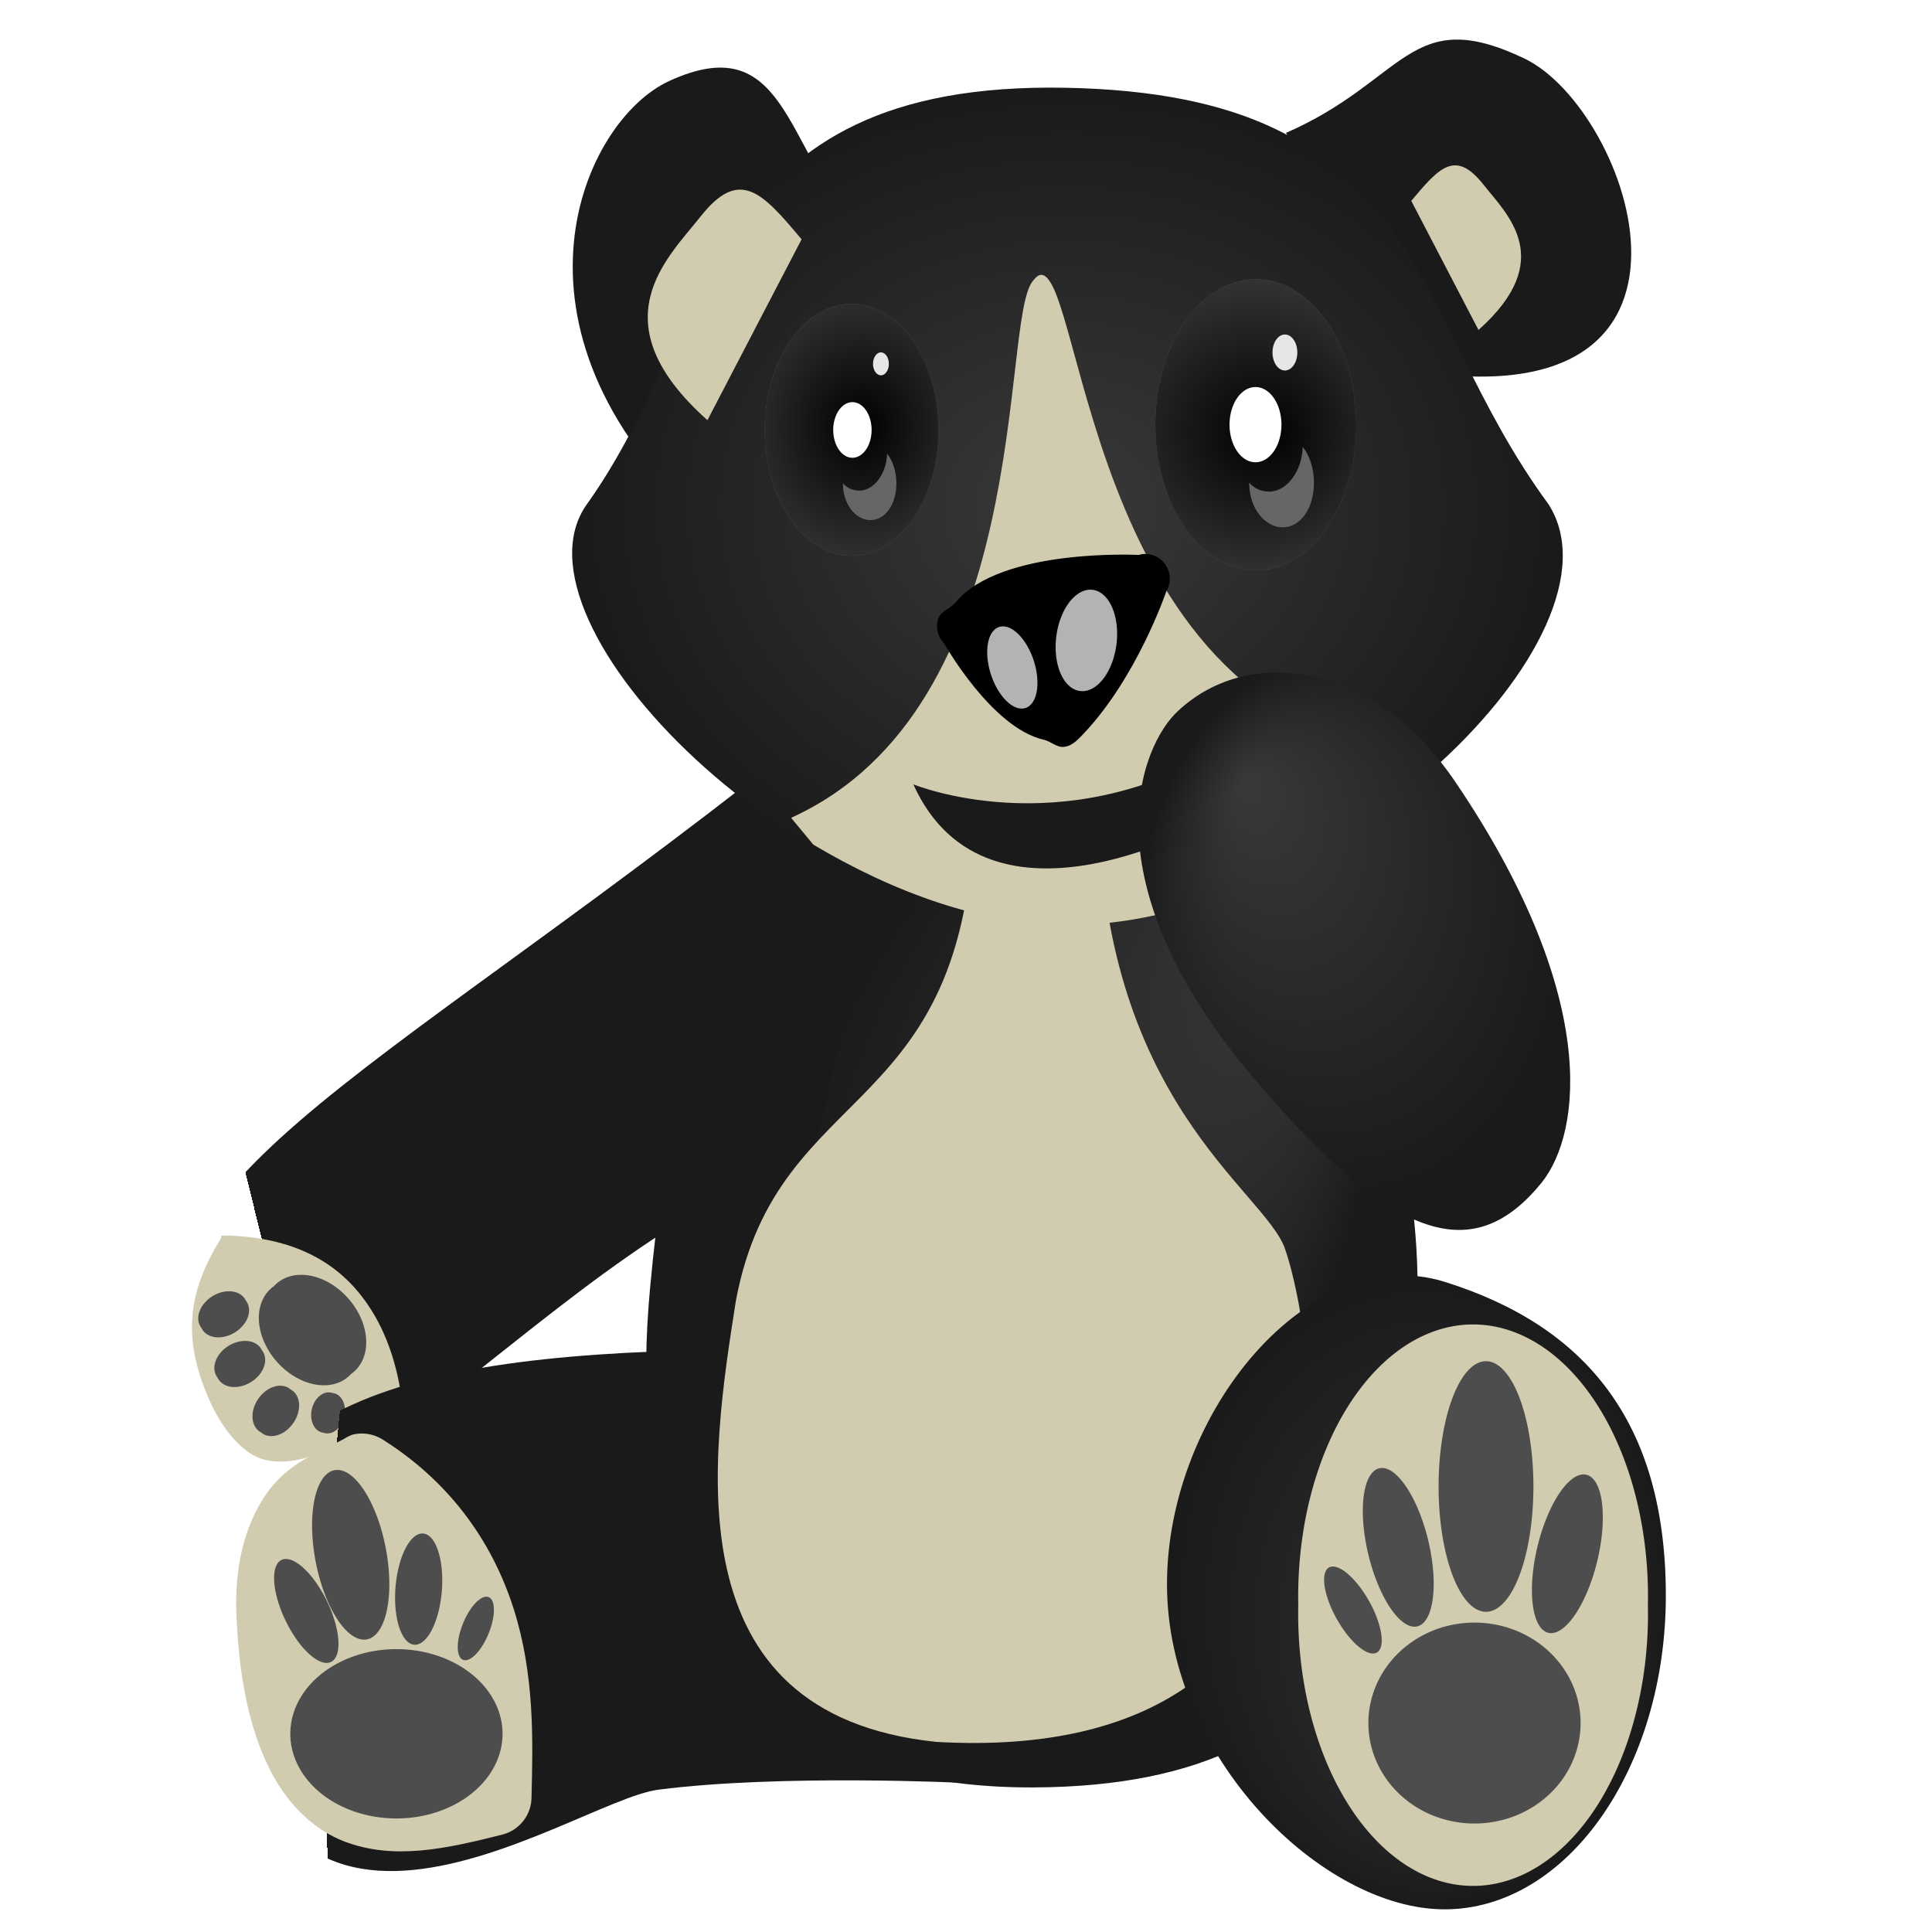 <?xml version="1.0" encoding="UTF-8" standalone="no"?>
<!-- Created with Inkscape (http://www.inkscape.org/) -->
<svg
    xmlns:inkscape="http://www.inkscape.org/namespaces/inkscape"
    xmlns:rdf="http://www.w3.org/1999/02/22-rdf-syntax-ns#"
    xmlns="http://www.w3.org/2000/svg"
    xmlns:sodipodi="http://sodipodi.sourceforge.net/DTD/sodipodi-0.dtd"
    xmlns:cc="http://creativecommons.org/ns#"
    xmlns:xlink="http://www.w3.org/1999/xlink"
    xmlns:dc="http://purl.org/dc/elements/1.1/"
    xmlns:svg="http://www.w3.org/2000/svg"
    xmlns:ns1="http://sozi.baierouge.fr"
    id="svg2"
    sodipodi:docname="campannia-extinsion.svg"
    inkscape:export-filename="/home/tatica/Escritorio/tatica/campannia-extincion.png"
    viewBox="0 0 300 300"
    sodipodi:version="0.32"
    inkscape:export-xdpi="90"
    version="1.0"
    inkscape:output_extension="org.inkscape.output.svg.inkscape"
    inkscape:export-ydpi="90"
    inkscape:version="0.46"
  >
  <defs
      id="defs4"
    >
    <linearGradient
        id="linearGradient3521"
      >
      <stop
          id="stop3523"
          style="stop-color:#000000"
          offset="0"
      />
      <stop
          id="stop3525"
          style="stop-color:#434343"
          offset="1"
      />
    </linearGradient
    >
    <linearGradient
        id="linearGradient3447"
      >
      <stop
          id="stop3449"
          style="stop-color:#393939"
          offset="0"
      />
      <stop
          id="stop3451"
          style="stop-color:#1a1a1a"
          offset="1"
      />
    </linearGradient
    >
    <radialGradient
        id="radialGradient3499"
        fx="281.7"
        fy="239.56"
        xlink:href="#linearGradient3447"
        gradientUnits="userSpaceOnUse"
        cy="241.12"
        cx="283.22"
        gradientTransform="matrix(11.103 0 0 14.333 -2934.4 -3312.2)"
        r="3.019"
        inkscape:collect="always"
    />
    <radialGradient
        id="radialGradient3501"
        fx="285.88"
        fy="251.7"
        xlink:href="#linearGradient3447"
        gradientUnits="userSpaceOnUse"
        cy="250.36"
        cx="284.09"
        gradientTransform="matrix(11.103 0 0 14.109 -2934.4 -3285.1)"
        r="3.488"
        inkscape:collect="always"
    />
    <radialGradient
        id="radialGradient3503"
        fx="264.03"
        fy="250.33"
        xlink:href="#linearGradient3447"
        gradientUnits="userSpaceOnUse"
        cy="250.61"
        cx="269.93"
        gradientTransform="matrix(5.394 -0 0 6.874 -1374.2 -1472.7)"
        r="5.89"
        inkscape:collect="always"
    />
    <radialGradient
        id="radialGradient3505"
        xlink:href="#linearGradient3447"
        gradientUnits="userSpaceOnUse"
        cy="235.57"
        cx="279.52"
        gradientTransform="matrix(11.208 0 0 9.477 -2967.3 -2153.8)"
        r="6.862"
        inkscape:collect="always"
    />
    <radialGradient
        id="radialGradient3507"
        fx="266.87"
        fy="246.89"
        xlink:href="#linearGradient3447"
        gradientUnits="userSpaceOnUse"
        cy="243.94"
        cx="271.65"
        gradientTransform="matrix(8.697 -1.704 2.101 10.722 -2793.3 -1976.7)"
        r="4.944"
        inkscape:collect="always"
    />
    <radialGradient
        id="radialGradient3509"
        fx="282.06"
        fy="240.15"
        xlink:href="#linearGradient3447"
        gradientUnits="userSpaceOnUse"
        cy="244.44"
        cx="279.37"
        gradientTransform="matrix(7.695 2.723 -4.436 12.533 -899.73 -3639.2)"
        r="5.395"
        inkscape:collect="always"
    />
    <radialGradient
        id="radialGradient3517"
        xlink:href="#linearGradient3521"
        gradientUnits="userSpaceOnUse"
        cy="234.42"
        cx="282.01"
        gradientTransform="matrix(1.874 .05 -.056 2.103 -233.19 -272.71)"
        r="1.405"
        inkscape:collect="always"
    />
    <radialGradient
        id="radialGradient3519"
        fx="282.14"
        fy="234.48"
        xlink:href="#linearGradient3521"
        gradientUnits="userSpaceOnUse"
        cy="234.42"
        cx="282.01"
        gradientTransform="matrix(2.038 -0 0 1.953 -292.84 -223.38)"
        r="1.405"
        inkscape:collect="always"
    />
    <filter
        id="filter3535"
        inkscape:collect="always"
      >
      <feGaussianBlur
          id="feGaussianBlur3537"
          stdDeviation="0.086"
          inkscape:collect="always"
      />
    </filter
    >
    <filter
        id="filter3539"
        inkscape:collect="always"
      >
      <feGaussianBlur
          id="feGaussianBlur3541"
          stdDeviation="0.086"
          inkscape:collect="always"
      />
    </filter
    >
  </defs
  >
  <sodipodi:namedview
      id="base"
      bordercolor="#666666"
      inkscape:pageshadow="2"
      inkscape:window-y="-1"
      pagecolor="#ffffff"
      inkscape:window-height="866"
      inkscape:zoom="0.98994949"
      inkscape:window-x="-1"
      showgrid="false"
      borderopacity="1.0"
      inkscape:current-layer="layer1"
      inkscape:cx="148.70901"
      inkscape:cy="116.02597"
      inkscape:window-width="1440"
      inkscape:pageopacity="0.0"
      inkscape:document-units="px"
  />
  <g
      id="layer1"
      inkscape:label="Capa 1"
      inkscape:groupmode="layer"
    >
    <path
        id="path3345"
        sodipodi:nodetypes="csc"
        style="fill-rule:evenodd;fill:#1a1a1a"
        d="m218.62 57.438c51.77 8.767 34.67-40.446 18.06-48.368-17.79-8.479-18.29 3.384-36.99 11.565"
    />
    <path
        id="path3339"
        sodipodi:nodetypes="csc"
        style="fill-rule:evenodd;fill:#1a1a1a"
        d="m109.01 80.921c-32.848-30.138-18.551-62.177-5.09-68.346 17.91-8.208 17.94 9.693 28.92 22.781"
    />
    <path
        id="path3400"
        sodipodi:nodetypes="csssc"
        style="fill:url(#radialGradient3509)"
        d="m220.12 199.92c0 42.85-6.71 77.4-59.59 77.63-58.47 0.25-62.302-48.37-59.58-77.63 4.61-49.62 15.83-68.18 59.58-77.64 32.15-6.95 59.59 34.78 59.59 77.64z"
    />
    <path
        id="path3375"
        sodipodi:nodetypes="ccccc"
        style="fill-rule:evenodd;fill:url(#radialGradient3507)"
        d="m115.67 121.93c-64.142 49.77-99.466 64.19-85.873 96.04 15.743 37.08 50.121-22.09 96.733-38.56l10.17-48.72-21.03-8.76z"
    />
    <path
        id="path3336"
        sodipodi:nodetypes="csssc"
        style="fill:url(#radialGradient3505)"
        d="m240.45 78.293c12.97 20.31-33.45 65.367-74.66 65.367s-87.892-46.852-74.656-65.367c20.016-27.996 18.036-65.719 74.306-64.667 56.28 1.051 52.57 34.191 75.01 64.667z"
    />
    <path
        id="path3343"
        sodipodi:nodetypes="csc"
        style="fill-rule:evenodd;fill:#d1cbaf"
        d="m229.58 51.239c12.26-10.939 4.4-17.966 0.77-22.572-4.35-5.504-6.86-2.667-11.21 2.519"
    />
    <path
        id="path3341"
        sodipodi:nodetypes="csc"
        style="fill-rule:evenodd;fill:#d1cbaf"
        d="m109.85 65.247c-17.178-15.32-6.16-25.163-1.08-31.613 6.09-7.708 9.61-3.735 15.7 3.527"
    />
    <path
        id="path3527"
        sodipodi:rx="1.4047434"
        sodipodi:ry="2.0360887"
        style="opacity:.477;filter:url(#filter3535);fill:#ffffff"
        sodipodi:type="arc"
        d="m283.41 234.42a1.405 2.036 0 1 1 -2.81 0 1.405 2.036 0 1 1 2.81 0z"
        transform="matrix(11.103 0 0 11.103 -2936.1 -2536.8)"
        sodipodi:cy="234.41901"
        sodipodi:cx="282.0062"
    />
    <path
        id="path3347"
        sodipodi:rx="1.4047434"
        sodipodi:ry="2.0360887"
        style="fill:url(#radialGradient3519)"
        sodipodi:type="arc"
        d="m283.41 234.42a1.405 2.036 0 1 1 -2.81 0 1.405 2.036 0 1 1 2.81 0z"
        transform="matrix(11.103 0 0 11.103 -2936.1 -2536.8)"
        sodipodi:cy="234.41901"
        sodipodi:cx="282.0062"
    />
    <path
        id="path3529"
        sodipodi:rx="1.4047434"
        sodipodi:ry="2.0360887"
        style="opacity:.5;filter:url(#filter3539);fill:#ffffff"
        sodipodi:type="arc"
        d="m283.41 234.42a1.405 2.036 0 1 1 -2.81 0 1.405 2.036 0 1 1 2.81 0z"
        transform="matrix(9.606 0 0 9.606 -2576.7 -2185.1)"
        sodipodi:cy="234.41901"
        sodipodi:cx="282.0062"
    />
    <path
        id="path3349"
        sodipodi:rx="1.4047434"
        sodipodi:ry="2.0360887"
        style="fill:url(#radialGradient3517)"
        sodipodi:type="arc"
        d="m283.41 234.42a1.405 2.036 0 1 1 -2.81 0 1.405 2.036 0 1 1 2.81 0z"
        transform="matrix(9.606 0 0 9.606 -2576.7 -2185.1)"
        sodipodi:cy="234.41901"
        sodipodi:cx="282.0062"
    />
    <path
        id="path3357"
        sodipodi:rx="1.4047434"
        sodipodi:ry="2.0360887"
        style="fill:#e6e6e6"
        sodipodi:type="arc"
        d="m283.41 234.42a1.405 2.036 0 1 1 -2.81 0 1.405 2.036 0 1 1 2.81 0z"
        transform="matrix(.873 0 0 .873 -109.4 -148.15)"
        sodipodi:cy="234.41901"
        sodipodi:cx="282.0062"
    />
    <path
        id="path3353"
        sodipodi:rx="1.4047434"
        sodipodi:ry="2.0360887"
        style="fill:#ffffff"
        sodipodi:type="arc"
        d="m283.41 234.42a1.405 2.036 0 1 1 -2.81 0 1.405 2.036 0 1 1 2.81 0z"
        transform="matrix(2.121 0 0 2.121 -465.77 -430.44)"
        sodipodi:cy="234.41901"
        sodipodi:cx="282.0062"
    />
    <path
        id="path3366"
        style="fill:#666666"
        d="m137.75 70.447c-0.1 3.177-2.08 5.731-4.3 5.731-0.96 0-1.87-0.336-2.57-1.146 0 3.302 2.02 5.731 4.29 5.731 2.28 0 4.02-2.429 4.02-5.731 0-1.816-0.56-3.488-1.44-4.585z"
    />
    <path
        id="path3355"
        sodipodi:rx="1.4047434"
        sodipodi:ry="2.0360887"
        style="fill:#e6e6e6"
        sodipodi:type="arc"
        d="m283.41 234.42a1.405 2.036 0 1 1 -2.81 0 1.405 2.036 0 1 1 2.81 0z"
        transform="matrix(1.372 0 0 1.372 -187.39 -266.89)"
        sodipodi:cy="234.41901"
        sodipodi:cx="282.0062"
    />
    <path
        id="path3351"
        sodipodi:rx="1.4047434"
        sodipodi:ry="2.0360887"
        style="fill:#ffffff"
        sodipodi:type="arc"
        d="m283.41 234.42a1.405 2.036 0 1 1 -2.81 0 1.405 2.036 0 1 1 2.81 0z"
        transform="matrix(2.869 0 0 2.869 -614.12 -606.61)"
        sodipodi:cy="234.41901"
        sodipodi:cx="282.0062"
    />
    <path
        id="path3359"
        style="fill:#666666"
        d="m202.29 69.396c-0.12 3.847-2.52 6.939-5.2 6.939-1.17 0-2.27-0.407-3.12-1.388 0 3.999 2.44 6.94 5.2 6.94s4.86-2.941 4.86-6.94c0-2.199-0.67-4.222-1.74-5.551z"
    />
    <path
        id="path3385"
        style="fill-rule:evenodd;fill:#d1cbaf"
        d="m34.356 191.88c-0.026 0.11-0.026 0.23 0 0.35-4.874 7.81-6.231 14.91-2.082 24.63 1.808 4.26 3.961 6.82 5.899 8.33 1.946 1.51 3.839 1.88 6.246 1.73 4.522-0.28 10.668-3.36 17.695-8.32 0.15-0.08 0.272-0.2 0.347-0.35 0.026-0.12 0.026-0.23 0-0.35-0.471-3.97-1.682-9.57-4.857-14.57-3.694-5.82-9.877-10.87-21.513-11.45-0.174-0.01-0.594-0.05-1.041 0-0.114-0.03-0.233-0.03-0.347 0-0.114-0.03-0.233-0.03-0.347 0z"
    />
    <path
        id="path3388"
        sodipodi:rx="0.55242717"
        sodipodi:ry="0.55242717"
        style="fill:#4d4d4d"
        sodipodi:type="arc"
        d="m268.54 246.79a0.552 0.552 0 1 1 -1.1 0 0.552 0.552 0 1 1 1.1 0z"
        transform="matrix(10.885 12.395 -9.296 8.164 -574.38 -5130)"
        sodipodi:cy="246.79337"
        sodipodi:cx="267.99033"
    />
    <path
        id="path3390"
        sodipodi:rx="0.55242717"
        sodipodi:ry="0.55242717"
        style="fill:#4d4d4d"
        sodipodi:type="arc"
        d="m268.54 246.79a0.552 0.552 0 1 1 -1.1 0 0.552 0.552 0 1 1 1.1 0z"
        transform="matrix(6.262 -3.871 2.904 4.696 -2360.1 82.549)"
        sodipodi:cy="246.79337"
        sodipodi:cx="267.99033"
    />
    <path
        id="path3392"
        sodipodi:rx="0.55242717"
        sodipodi:ry="0.55242717"
        style="fill:#4d4d4d"
        sodipodi:type="arc"
        d="m268.54 246.79a0.552 0.552 0 1 1 -1.1 0 0.552 0.552 0 1 1 1.1 0z"
        transform="matrix(6.262 -3.871 2.904 4.696 -2357.6 90.26)"
        sodipodi:cy="246.79337"
        sodipodi:cx="267.99033"
    />
    <path
        id="path3394"
        sodipodi:rx="0.55242717"
        sodipodi:ry="0.55242717"
        style="fill:#4d4d4d"
        sodipodi:type="arc"
        d="m268.54 246.79a0.552 0.552 0 1 1 -1.1 0 0.552 0.552 0 1 1 1.1 0z"
        transform="matrix(4.191 -6.052 4.539 3.143 -2200.5 1065.3)"
        sodipodi:cy="246.79337"
        sodipodi:cx="267.99033"
    />
    <path
        id="path3396"
        sodipodi:rx="0.55242717"
        sodipodi:ry="0.55242717"
        style="fill:#4d4d4d"
        sodipodi:type="arc"
        d="m268.54 246.79a0.552 0.552 0 1 1 -1.1 0 0.552 0.552 0 1 1 1.1 0z"
        transform="matrix(1.287 -5.612 4.209 .965 -1332.7 1485.2)"
        sodipodi:cy="246.79337"
        sodipodi:cx="267.99033"
    />
    <path
        id="path3403"
        sodipodi:nodetypes="ccccc"
        style="fill-rule:evenodd;fill:url(#radialGradient3503)"
        d="m115.79 209.55c-52.977 0.35-82.559 8.45-81.005 41.71 2.464 66.95 53.611 28.42 67.455 26.64 19.09-2.45 47.43-1.05 47.43-1.05l-33.88-67.3z"
    />
    <path
        id="path3495"
        sodipodi:nodetypes="cccccc"
        style="fill-rule:evenodd;fill:#d1cbaf"
        d="m151.28 123.28c0 51.38-30.39 43.52-37.01 78.68-3.83 24.42-10.18 64.24 31.11 68.52 69.69 3.96 58.99-62.63 54.16-76.55-3.18-9.16-28.96-23.01-28.96-70.65h-19.3z"
    />
    <path
        id="path3413"
        style="fill-rule:evenodd;fill:#d1cbaf"
        d="m54.778 222.76c-0.49 0.17-0.957 0.4-1.388 0.69-3.962 2.13-8.743 3.67-12.144 8.68-3.298 4.86-4.922 11.34-4.51 19.08 0.471 11.26 2.657 18.9 5.551 24.29 2.813 5.24 6.844 8.76 11.103 10.41 7.759 3.01 15.994 1.14 24.636-1.04 2.685-0.69 4.55-3.13 4.51-5.9 0.23-8.92 0.453-19-2.775-29.15-3.429-10.78-10.247-19.98-20.472-26.37-1.353-0.81-2.974-1.06-4.511-0.69z"
    />
    <path
        id="path3416"
        sodipodi:nodetypes="csssc"
        style="fill:url(#radialGradient3501)"
        d="m258.67 247.76c0 26.89-15.39 48.72-34.35 48.72s-43.11-23.58-43.11-50.47c0-26.9 22.35-53.47 43.11-46.97 21.91 6.85 34.35 21.83 34.35 48.72z"
    />
    <path
        id="path3419"
        sodipodi:rx="1.9413869"
        sodipodi:ry="3.8038557"
        style="fill:#d1cbaf"
        sodipodi:type="arc"
        d="m286.82 249.82a1.941 3.804 0 1 1 -3.88 0 1.941 3.804 0 1 1 3.88 0z"
        transform="matrix(13.992 0 0 11.103 -3757.3 -2524.5)"
        sodipodi:cy="249.82382"
        sodipodi:cx="284.87881"
    />
    <path
        id="path3421"
        sodipodi:rx="1.4047434"
        sodipodi:ry="1.1837726"
        style="fill:#4d4d4d"
        sodipodi:type="arc"
        d="m269.62 251.97a1.405 1.184 0 1 1 -2.81 0 1.405 1.184 0 1 1 2.81 0z"
        transform="matrix(11.727 0 0 11.103 -3083.8 -2528.4)"
        sodipodi:cy="251.9704"
        sodipodi:cx="268.21127"
    />
    <path
        id="path3423"
        sodipodi:rx="1.4047434"
        sodipodi:ry="1.1837726"
        style="fill:#4d4d4d"
        sodipodi:type="arc"
        d="m269.62 251.97a1.405 1.184 0 1 1 -2.81 0 1.405 1.184 0 1 1 2.81 0z"
        transform="matrix(11.727 0 0 13.176 -2916.4 -3052.4)"
        sodipodi:cy="251.9704"
        sodipodi:cx="268.21127"
    />
    <path
        id="path3425"
        sodipodi:rx="1.4047434"
        sodipodi:ry="1.1837726"
        style="fill:#4d4d4d"
        sodipodi:type="arc"
        d="m269.62 251.97a1.405 1.184 0 1 1 -2.81 0 1.405 1.184 0 1 1 2.81 0z"
        transform="matrix(5.24 0 0 16.433 -1174.7 -3909.8)"
        sodipodi:cy="251.9704"
        sodipodi:cx="268.21127"
    />
    <path
        id="path3427"
        sodipodi:rx="1.4047434"
        sodipodi:ry="1.1837726"
        style="fill:#4d4d4d"
        sodipodi:type="arc"
        d="m269.62 251.97a1.405 1.184 0 1 1 -2.81 0 1.405 1.184 0 1 1 2.81 0z"
        transform="matrix(3.305 -.796 2.497 10.365 -1298.5 -2157.9)"
        sodipodi:cy="251.9704"
        sodipodi:cx="268.21127"
    />
    <path
        id="path3429"
        sodipodi:rx="1.4047434"
        sodipodi:ry="1.1837726"
        style="fill:#4d4d4d"
        sodipodi:type="arc"
        d="m269.62 251.97a1.405 1.184 0 1 1 -2.81 0 1.405 1.184 0 1 1 2.81 0z"
        transform="matrix(-3.305 -.796 -2.497 10.365 1759 -2156.9)"
        sodipodi:cy="251.9704"
        sodipodi:cx="268.21127"
    />
    <path
        id="path3431"
        sodipodi:rx="1.4047434"
        sodipodi:ry="1.1837726"
        style="fill:#4d4d4d"
        sodipodi:type="arc"
        d="m269.62 251.97a1.405 1.184 0 1 1 -2.81 0 1.405 1.184 0 1 1 2.81 0z"
        transform="matrix(1.779 -.999 3.135 5.579 -1057 -887.79)"
        sodipodi:cy="251.9704"
        sodipodi:cx="268.21127"
    />
    <g
        id="g3441"
        transform="matrix(-8.266 1.259 1.387 7.505 1931.6 -1965.1)"
      >
      <path
          id="path3433"
          sodipodi:rx="1.4047434"
          sodipodi:ry="1.1837726"
          style="fill:#4d4d4d"
          sodipodi:type="arc"
          d="m269.62 251.97a1.405 1.184 0 1 1 -2.81 0 1.405 1.184 0 1 1 2.81 0z"
          transform="matrix(.472 0 0 1.48 142.26 -124.01)"
          sodipodi:cy="251.9704"
          sodipodi:cx="268.21127"
      />
      <path
          id="path3435"
          sodipodi:rx="1.4047434"
          sodipodi:ry="1.1837726"
          style="fill:#4d4d4d"
          sodipodi:type="arc"
          d="m269.62 251.97a1.405 1.184 0 1 1 -2.81 0 1.405 1.184 0 1 1 2.81 0z"
          transform="matrix(.298 -.072 .225 .934 131.11 33.776)"
          sodipodi:cy="251.9704"
          sodipodi:cx="268.21127"
      />
      <path
          id="path3437"
          sodipodi:rx="1.4047434"
          sodipodi:ry="1.1837726"
          style="fill:#4d4d4d"
          sodipodi:type="arc"
          d="m269.62 251.97a1.405 1.184 0 1 1 -2.81 0 1.405 1.184 0 1 1 2.81 0z"
          transform="matrix(-.298 -.072 -.225 .934 406.48 33.871)"
          sodipodi:cy="251.9704"
          sodipodi:cx="268.21127"
      />
      <path
          id="path3439"
          sodipodi:rx="1.4047434"
          sodipodi:ry="1.1837726"
          style="fill:#4d4d4d"
          sodipodi:type="arc"
          d="m269.62 251.97a1.405 1.184 0 1 1 -2.81 0 1.405 1.184 0 1 1 2.81 0z"
          transform="matrix(.16 -.09 .282 .503 152.85 148.17)"
          sodipodi:cy="251.9704"
          sodipodi:cx="268.21127"
      />
    </g
    >
    <path
        id="path3372"
        style="fill:#d1cbaf"
        d="m161.7 42.678c-0.45-0.015-0.88 0.38-1.39 1.041-5.03 6.547 0.38 66.101-37.47 83.271l3.46 4.17c12.31 7.32 26.16 12.49 39.56 12.49 18.36 0 37.68-9.11 52.39-20.82l3.82-5.9c-52.57-2.3-53.7-74.017-60.37-74.252z"
    />
    <path
        id="path3259"
        sodipodi:nodetypes="cccsccsccscc"
        style="fill-rule:evenodd;fill:#000000"
        d="m177.37 86.041c-0.18 0.031-0.35 0.074-0.52 0.129 0 0-21.45-1.121-28.43 7.333-0.88 1.066-2.4 1.359-2.78 2.691-0.37 1.332 0 2.761 0.98 3.741 0 0 7.35 13.085 15.44 14.925 1.16 0.26 2.03 1.26 3.21 1.11 1.19-0.16 2.01-1.02 2.83-1.88 8.46-8.82 13-22.26 13-22.26 0.75-1.253 0.73-2.826-0.07-4.055-0.79-1.23-2.21-1.902-3.66-1.734z"
    />
    <path
        id="path3264"
        sodipodi:rx="1.25"
        sodipodi:ry="1.6071428"
        style="fill:#b3b3b3"
        sodipodi:type="arc"
        d="m249.73 249.64a1.25 1.607 0 1 1 -2.5 0 1.25 1.607 0 1 1 2.5 0z"
        transform="matrix(-3.794 .092 -.346 4.903 1197.8 -1147.4)"
        sodipodi:cy="249.64285"
        sodipodi:cx="248.48215"
    />
    <path
        id="path3262"
        sodipodi:rx="1.25"
        sodipodi:ry="1.6071428"
        style="fill:#b3b3b3"
        sodipodi:type="arc"
        d="m249.73 249.64a1.25 1.607 0 1 1 -2.5 0 1.25 1.607 0 1 1 2.5 0z"
        transform="matrix(2.656 -.866 1.276 3.914 -821.31 -658.26)"
        sodipodi:cy="249.64285"
        sodipodi:cx="248.48215"
    />
    <path
        id="path3497"
        sodipodi:nodetypes="cccc"
        style="fill-rule:evenodd;fill:#1a1a1a"
        d="m141.82 121.79s22.82 9.42 47.59-5.45l-0.98 10.9s-34.96 20.32-46.61-5.45z"
    />
    <path
        id="path3398"
        sodipodi:nodetypes="cscsc"
        style="fill-rule:evenodd;fill:url(#radialGradient3499)"
        d="m182.96 110.36c-5.85 5.32-14.55 26.2 11.92 57.3 21.92 25.73 34.13 28.77 44.52 15.96 6.32-7.94 8.85-29.34-13.41-62.2-12.33-18.21-31.68-21.589-43.03-11.06z"
    />
  </g
  >
</svg
>
